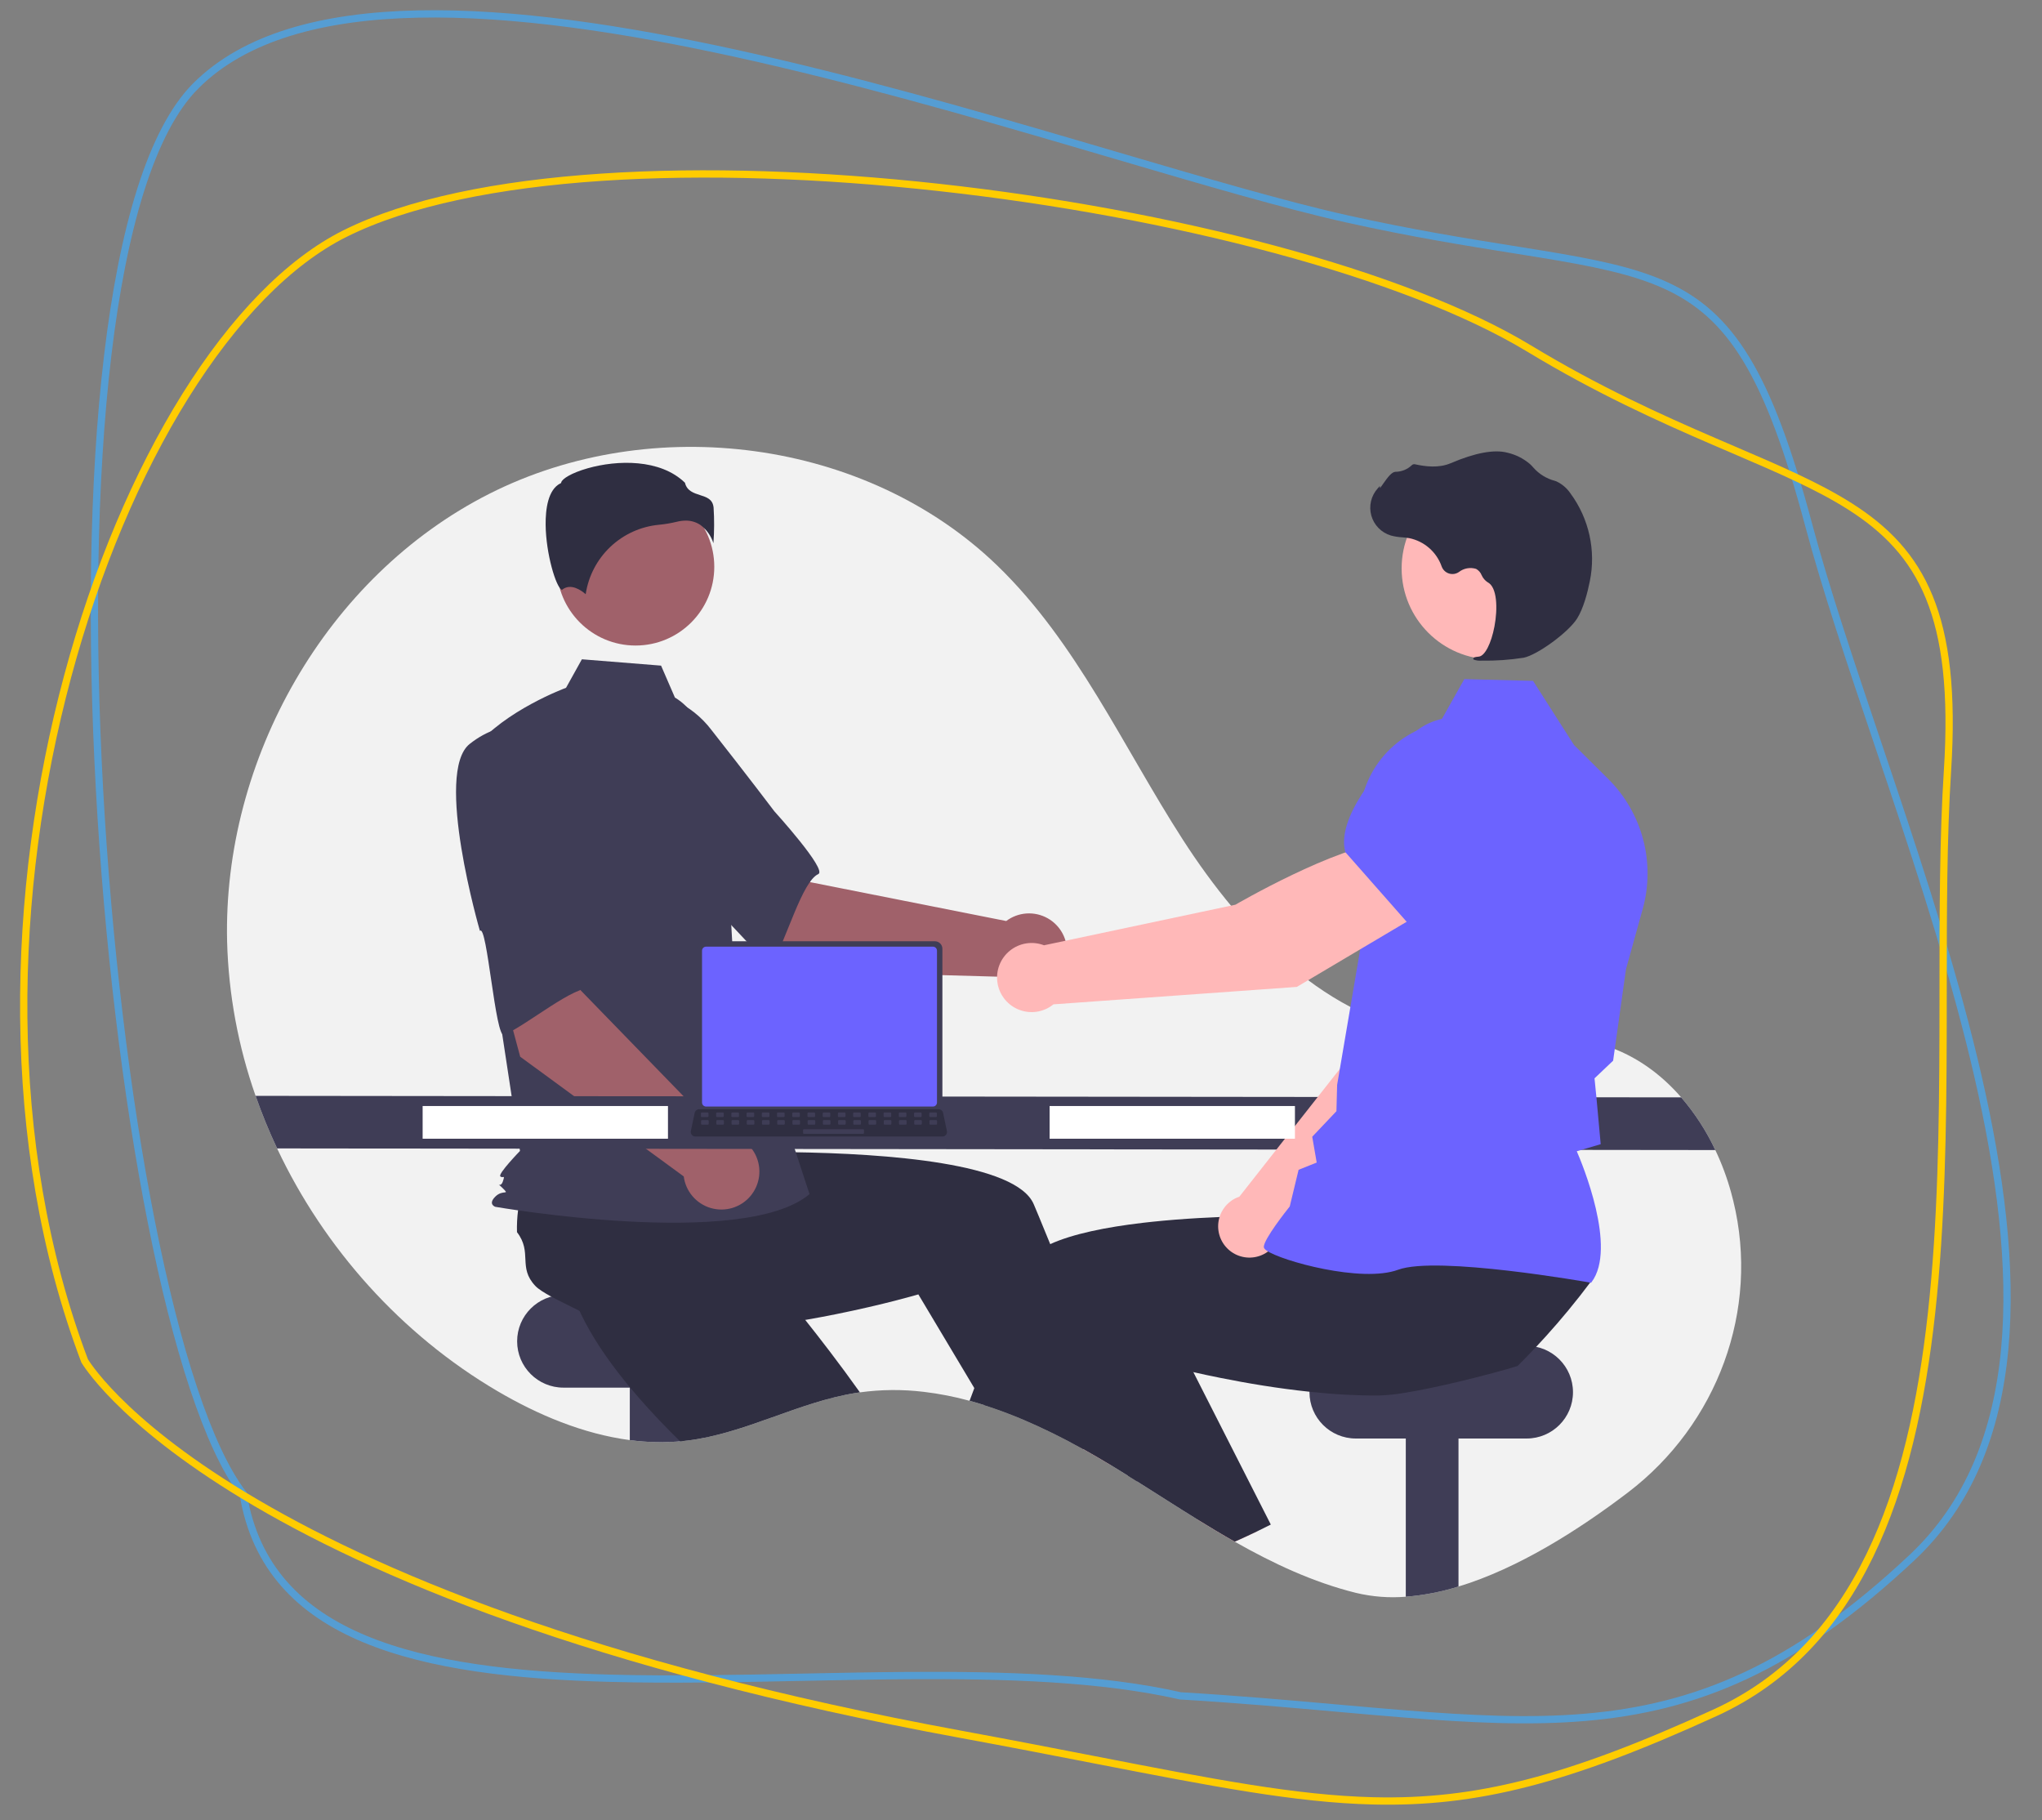 <svg width="561" height="500" viewBox="0 0 561 500" fill="none" xmlns="http://www.w3.org/2000/svg">
<rect x="0" y="0" width="561" height="500" fill="#808080" stroke="none"/>
<mask id="mask0_249_53" style="mask-type:alpha" maskUnits="userSpaceOnUse" x="0" y="0" width="561" height="500">
<rect width="561" height="500" fill="#D9D9D9"/>
</mask>
<g mask="url(#mask0_249_53)">
<g clip-path="url(#clip0_249_53)">
<path d="M447.254 409.986C433.624 420.363 417.019 430.875 400.693 435.831C395.986 437.302 391.13 438.241 386.214 438.631C381.618 439 376.993 438.642 372.509 437.568C360.726 434.638 349.798 429.507 339.223 423.513C335.768 421.551 332.353 419.5 328.958 417.403C323.416 413.979 317.929 410.436 312.427 406.977C311.604 406.453 310.785 405.938 309.961 405.429H309.956C308.628 404.596 307.297 403.774 305.962 402.964C305.727 402.819 305.493 402.679 305.253 402.534C302.732 401.007 300.167 399.515 297.559 398.057C297.24 397.883 296.92 397.703 296.601 397.528C291.555 394.73 286.369 392.193 281.063 389.927C277.579 388.459 274.049 387.137 270.484 386.008H270.479C269.116 385.579 267.748 385.175 266.375 384.806C262.258 383.676 258.063 382.855 253.824 382.35C247.982 381.643 242.074 381.69 236.244 382.49C235.85 382.545 235.46 382.599 235.066 382.664C219.289 385.19 204.89 393.705 189.044 395.711C188.529 395.776 188.02 395.836 187.506 395.881C187.286 395.901 187.067 395.926 186.847 395.941C182.242 396.335 177.607 396.221 173.027 395.602C160.231 393.915 147.769 388.679 136.551 382.08C110.324 366.652 89.056 342.939 76.125 315.477C73.904 310.771 71.933 305.951 70.218 301.038C65.425 287.413 62.786 273.125 62.395 258.687C61.181 208.595 89.655 158.338 134.359 135.683C179.068 113.028 237.882 120.52 273.939 155.324C295.812 176.437 308.468 205.046 324.929 230.606C341.39 256.162 364.786 280.574 394.961 284.297C410.334 286.194 426.42 282.525 441.153 287.297C449.311 289.942 456.271 295.003 461.878 301.452C465.647 305.828 468.802 310.698 471.254 315.927C473.051 319.707 474.51 323.638 475.613 327.676C475.817 328.42 476.007 329.163 476.192 329.907C483.531 359.874 471.803 391.289 447.254 409.986Z" fill="#F2F2F2"/>
<path d="M201.735 355.737H154.804C147.773 355.737 142.073 361.435 142.073 368.464V368.464C142.073 375.494 147.773 381.192 154.804 381.192H201.735C208.766 381.192 214.466 375.494 214.466 368.464C214.466 361.435 208.766 355.737 201.735 355.737Z" fill="#3F3D56"/>
<path d="M187.506 374.703V395.881C182.685 396.347 177.827 396.253 173.027 395.601V374.703H187.506Z" fill="#3F3D56"/>
<path d="M236.244 382.489C235.85 382.544 235.46 382.599 235.066 382.664C219.289 385.19 204.89 393.705 189.044 395.711C188.529 395.776 188.02 395.836 187.506 395.881C187.286 395.901 187.067 395.926 186.847 395.941C182.978 392.153 179.108 388.12 175.474 383.942C173.501 381.681 171.594 379.375 169.802 377.039C165.149 371.01 161.204 364.811 158.598 358.721C158.863 355.801 157.046 349.048 156.177 343.877L156.172 343.872C155.802 341.701 155.603 339.814 155.787 338.602C156.846 331.604 162.562 332.407 164.32 325.549C165.905 324.234 167.593 323.047 169.367 322.001C169.662 321.826 169.962 321.651 170.271 321.477L189.343 308.3L196.632 315.447L207.726 326.328L219.748 338.112L209.543 348.419C209.543 348.419 218.071 358.247 228.041 371.349C230.717 374.868 233.498 378.626 236.244 382.489Z" fill="#2F2E41"/>
<path d="M400.693 374.703V435.831C395.986 437.302 391.13 438.241 386.214 438.631V374.703H400.693Z" fill="#3F3D56"/>
<path d="M419.415 369.712H372.484C365.453 369.712 359.753 375.41 359.753 382.44V382.44C359.753 389.469 365.453 395.167 372.484 395.167H419.415C426.447 395.167 432.147 389.469 432.147 382.44C432.147 375.41 426.447 369.712 419.415 369.712Z" fill="#3F3D56"/>
<path d="M305.253 402.535C302.732 401.007 300.167 399.515 297.559 398.057C297.24 397.883 296.92 397.703 296.601 397.528L298.318 396.795L302.951 394.803L302.996 394.783L303.046 394.953L305.253 402.535Z" fill="#FFB6B6"/>
<path d="M312.427 406.976C311.604 406.452 310.785 405.938 309.961 405.429H309.956C308.628 404.596 307.297 403.774 305.962 402.963C305.727 402.819 305.493 402.679 305.253 402.534C302.732 401.007 300.167 399.515 297.559 398.057C297.24 397.882 296.92 397.703 296.601 397.528C291.555 394.73 286.369 392.193 281.063 389.926C277.579 388.459 274.049 387.136 270.484 386.008H270.479L267.678 381.322L255.072 360.214L252.301 355.577C252.301 355.577 242.85 358.372 229.474 361.052C224.606 362.03 219.224 362.989 213.578 363.797C207.541 364.656 201.211 365.34 194.92 365.669C191.919 365.829 188.929 365.909 185.983 365.884C178.369 365.834 171.055 365.12 164.649 363.423C162.513 361.416 156.072 358.686 151.459 356.186H151.454C149.517 355.137 147.909 354.134 147.065 353.241C142.202 348.1 146.356 344.092 142.033 338.482C141.974 336.424 142.08 334.364 142.347 332.323C142.392 331.983 142.437 331.639 142.492 331.289L143.855 308.15L153.98 306.812L169.387 304.776L186.078 302.57L187.915 316.955C187.915 316.955 200.911 316.296 217.377 316.515C243.823 316.875 279.211 319.51 284.004 330.82C284.453 331.883 284.903 332.956 285.352 334.03C286.421 336.595 287.479 339.174 288.527 341.766C292.327 351.15 295.952 360.623 299.262 369.577C301.319 375.147 303.256 380.518 305.038 385.544C306.471 389.587 307.799 393.41 309.012 396.929C310.121 400.143 311.124 403.103 312.018 405.759C312.158 406.173 312.293 406.582 312.427 406.976Z" fill="#2F2E41"/>
<path d="M219.286 266.779L187.306 239.626L208.113 218.575L222.629 242.344L276.437 253.009C278.055 251.792 279.992 251.072 282.012 250.936C284.033 250.8 286.049 251.255 287.815 252.245C289.581 253.236 291.021 254.718 291.959 256.512C292.897 258.306 293.293 260.334 293.098 262.349C292.903 264.364 292.125 266.279 290.86 267.86C289.596 269.441 287.898 270.62 285.975 271.253C284.051 271.886 281.985 271.946 280.028 271.425C278.072 270.905 276.308 269.826 274.954 268.321L219.286 266.779Z" fill="#A0616A"/>
<path d="M159.042 203.94C155.346 215.961 190.546 244.629 190.546 244.629C190.937 241.743 210.894 266.627 212.252 264.373C216.11 257.969 220.356 242.137 224.811 240.113C227.359 238.956 212.744 222.872 212.744 222.872C212.744 222.872 205.288 213.011 195.445 200.514C192.728 196.929 189.147 194.09 185.037 192.261C180.927 190.431 176.42 189.671 171.937 190.051C171.937 190.051 162.738 191.92 159.042 203.94Z" fill="#3F3D56"/>
<path d="M174.605 177.331C186.551 177.331 196.235 167.649 196.235 155.707C196.235 143.764 186.551 134.083 174.605 134.083C162.659 134.083 152.975 143.764 152.975 155.707C152.975 167.649 162.659 177.331 174.605 177.331Z" fill="#A0616A"/>
<path d="M185.42 191.622C190.08 194.392 192.868 199.48 194.468 204.659C197.431 214.245 199.214 224.157 199.778 234.175L201.469 264.167L222.401 328.029C204.26 343.375 136.068 331.517 136.068 331.517C136.068 331.517 133.975 330.819 136.068 328.726C138.162 326.634 140.199 328.488 138.106 326.395C136.013 324.302 137.456 326.634 138.154 324.541C138.851 322.448 138.154 323.844 137.456 323.146C136.758 322.448 142.858 316.17 142.858 316.17L137.276 279.513L130.298 205.573C138.671 195.11 155.51 188.942 155.51 188.942L159.861 181.112L181.617 182.852L185.42 191.622Z" fill="#3F3D56"/>
<path d="M192.436 144.218C194.117 145.471 195.362 147.221 195.997 149.219C196.241 145.953 196.256 142.674 196.043 139.406C195.788 137.11 194.171 136.594 192.299 135.995C190.607 135.454 188.695 134.843 188.18 132.614C181.381 126.002 169.545 126.335 161.445 128.642C156.987 129.911 154.423 131.542 154.193 132.497L154.146 132.694L153.964 132.784C150.529 134.501 149.86 139.925 149.904 144.172C149.988 152.173 152.751 161.261 154.308 161.999C154.391 162.038 154.411 162.023 154.447 161.993C156.791 160.121 159.651 162.136 160.908 163.231C161.65 158.258 164.037 153.677 167.688 150.219C171.339 146.761 176.044 144.626 181.052 144.155C182.687 143.997 184.309 143.725 185.907 143.341C186.717 143.132 187.55 143.022 188.387 143.016C189.828 142.994 191.241 143.413 192.436 144.218Z" fill="#2F2E41"/>
<path d="M165.181 299.358L158.564 295.971C158.21 295.718 157.958 295.346 157.855 294.924C157.751 294.501 157.804 294.055 158.002 293.668C158.201 293.28 158.532 292.977 158.935 292.814C159.339 292.65 159.788 292.638 160.2 292.778L166.816 296.165C167.171 296.418 167.423 296.789 167.526 297.212C167.629 297.635 167.577 298.081 167.378 298.468C167.18 298.855 166.849 299.159 166.445 299.322C166.042 299.485 165.593 299.498 165.181 299.358Z" fill="#6C63FF"/>
<path d="M142.912 290.282L132.028 249.772L161.114 244.268L159.55 272.073L197.767 311.413C199.791 311.331 201.794 311.838 203.534 312.874C205.274 313.91 206.674 315.43 207.565 317.248C208.455 319.066 208.798 321.104 208.55 323.113C208.302 325.122 207.475 327.016 206.169 328.563C204.863 330.11 203.136 331.244 201.196 331.827C199.257 332.409 197.19 332.415 195.248 331.844C193.305 331.272 191.571 330.148 190.256 328.608C188.942 327.068 188.104 325.179 187.845 323.172L142.912 290.282Z" fill="#A0616A"/>
<path d="M129.051 204.352C119.178 212.144 131.85 255.729 131.85 255.729C133.812 253.577 136.092 285.39 138.49 284.306C145.306 281.228 157.798 270.611 162.614 271.477C165.368 271.972 162.483 250.434 162.483 250.434C162.483 250.434 161.952 238.085 160.955 222.21C160.756 217.716 159.423 213.346 157.081 209.506C154.738 205.666 151.462 202.481 147.556 200.247C147.556 200.247 138.924 196.56 129.051 204.352Z" fill="#3F3D56"/>
<path d="M471.254 315.926L76.125 315.477C73.904 310.771 71.933 305.951 70.218 301.038L461.878 301.452C465.647 305.828 468.802 310.698 471.254 315.926Z" fill="#3F3D56"/>
<path d="M345.404 420.653C343.362 421.641 341.302 422.594 339.223 423.513C335.768 421.551 332.353 419.5 328.958 417.403L341.55 411.873L345.404 420.653Z" fill="#FFB6B6"/>
<path d="M437.209 351.874C435.162 354.619 433.05 357.309 430.874 359.944C428.867 362.375 426.806 364.759 424.693 367.097C423.819 368.065 422.935 369.029 422.032 369.982C420.369 371.764 418.67 373.516 416.934 375.238C413.809 376.221 407.478 377.953 400.693 379.57C395.755 380.743 390.578 381.856 386.214 382.565C383.771 383.003 381.3 383.267 378.82 383.353C375.874 383.378 372.884 383.298 369.883 383.139C366.498 382.959 363.108 382.68 359.758 382.32C351.046 381.407 342.608 379.984 335.329 378.522C332.663 377.993 330.157 377.454 327.85 376.93C323.481 375.946 319.827 375.028 317.181 374.329C314.2 373.551 312.502 373.046 312.502 373.046L305.038 385.544L301.164 392.028L298.318 396.795L297.559 398.058C297.24 397.883 296.92 397.703 296.601 397.528C291.555 394.731 286.369 392.193 281.064 389.927C277.579 388.459 274.049 387.137 270.484 386.009H270.479C269.116 385.579 267.748 385.175 266.375 384.806C266.805 383.653 267.239 382.492 267.678 381.322C268.497 379.141 269.333 376.94 270.185 374.719C272.027 369.907 273.934 365.026 275.896 360.169C277.504 356.181 279.142 352.208 280.799 348.29C281.563 346.483 283.116 344.896 285.287 343.503C286.325 342.849 287.408 342.269 288.528 341.766C294.744 338.936 303.9 337.095 313.99 335.912C314.824 335.817 315.663 335.722 316.507 335.632C324.859 334.754 333.721 334.299 342.009 334.09C346.158 333.985 350.162 333.945 353.887 333.94C355.09 333.94 356.26 333.943 357.397 333.95H357.402C360.472 333.965 363.298 334.01 365.784 334.06C366.269 334.07 366.738 334.085 367.197 334.095H367.202C367.512 334.1 367.816 334.11 368.116 334.115C373.553 334.255 376.888 334.424 376.888 334.424L378.181 324.282L378.446 322.236L378.695 320.289V320.284L378.725 320.04L378.93 320.035L382.525 319.965L412.74 319.376L429.246 319.051L426.63 330.262L422.311 348.759C422.751 351.684 437.359 349.393 437.209 351.874Z" fill="#2F2E41"/>
<path d="M349.129 418.806C347.895 419.435 346.652 420.053 345.404 420.652C343.362 421.641 341.302 422.594 339.223 423.512C335.768 421.551 332.353 419.499 328.958 417.403C323.416 413.979 317.929 410.435 312.428 406.976C311.604 406.452 310.785 405.938 309.961 405.429H309.956C307.689 402.065 305.378 398.561 303.046 394.953C303.011 394.903 302.981 394.853 302.951 394.803C302.352 393.884 301.757 392.959 301.164 392.028C297.435 386.188 293.685 380.099 290.045 373.88L299.262 369.577L316.397 361.581L319.352 360.204L327.85 376.929L335.429 391.848L337.116 395.167L349.129 418.806Z" fill="#2F2E41"/>
<path d="M351.711 338.506L395.397 296.388L407.506 262.113L389.645 254.349C380.472 263.134 370.555 290.498 370.555 290.498L340.493 328.733C340.259 328.813 340.025 328.898 339.794 329C338.44 329.597 337.263 330.533 336.377 331.718C335.49 332.902 334.924 334.295 334.734 335.762C334.543 337.23 334.735 338.721 335.289 340.092C335.844 341.464 336.743 342.669 337.9 343.592C339.056 344.515 340.432 345.124 341.893 345.36C343.353 345.596 344.851 345.451 346.239 344.94C347.628 344.428 348.861 343.567 349.819 342.44C350.778 341.313 351.43 339.958 351.711 338.506Z" fill="#FFB8B8"/>
<path d="M384.62 258.176L407.274 265.366L407.359 265.352C415.791 263.94 422.788 250.172 427.173 238.871C428.615 235.144 428.588 231.008 427.097 227.299C425.606 223.591 422.762 220.586 419.141 218.894C416.461 217.663 413.49 217.207 410.563 217.576C407.637 217.945 404.873 219.125 402.583 220.982L390.949 230.485L384.62 258.176Z" fill="#6C63FF"/>
<path d="M437.118 352.379L437.251 352.203C444.319 342.831 434.652 319.624 433.19 316.258L439.762 314.311L438.617 301.802L438.065 296.223L443.175 291.372L443.192 291.248L446.706 266.246L451.305 249.698C453.038 243.442 453.074 236.838 451.411 230.563C449.747 224.289 446.443 218.57 441.838 213.993L432.438 204.663L421.177 187.041L402.295 186.554L395.505 198.612C389.19 199.9 383.528 203.362 379.505 208.395C375.481 213.427 373.351 219.712 373.486 226.153L374.125 258.254L367.35 298.028L367.16 305.253L360.51 312.268L361.739 319.36L356.765 321.341L354.331 331.419C353.401 332.582 347.263 340.339 347.207 342.501C347.199 342.826 347.43 343.146 347.936 343.507C351.909 346.349 374.116 352.507 384.111 348.805C394.757 344.865 436.481 352.264 436.901 352.34L437.118 352.379Z" fill="#6C63FF"/>
<path d="M410.086 181.151C423.902 181.151 435.101 169.955 435.101 156.144C435.101 142.332 423.902 131.136 410.086 131.136C396.271 131.136 385.071 142.332 385.071 156.144C385.071 169.955 396.271 181.151 410.086 181.151Z" fill="#FFB8B8"/>
<path d="M407.035 181.486C410.909 181.547 414.78 181.276 418.608 180.678C422.402 179.906 430.89 173.688 433.256 169.947C435.014 167.167 436.138 162.825 436.771 159.673C437.625 155.502 437.592 151.198 436.676 147.04C435.76 142.882 433.98 138.963 431.452 135.537C430.481 134.103 429.14 132.959 427.572 132.225C427.432 132.171 427.289 132.123 427.145 132.082C424.859 131.48 422.806 130.21 421.248 128.433C420.946 128.074 420.618 127.737 420.267 127.425C418.506 125.939 416.419 124.891 414.175 124.367C410.553 123.398 405.312 124.359 398.597 127.228C395.223 128.67 391.534 128.148 388.695 127.532C388.536 127.502 388.372 127.513 388.218 127.566C388.065 127.618 387.928 127.71 387.821 127.832C386.613 128.965 385.021 129.6 383.365 129.608C382.35 129.652 381.286 131.056 380 132.888C379.708 133.303 379.367 133.789 379.121 134.084L379.088 133.517L378.514 134.149C377.612 135.143 376.977 136.349 376.666 137.655C376.356 138.961 376.381 140.324 376.74 141.617C377.098 142.911 377.778 144.092 378.717 145.052C379.655 146.012 380.821 146.719 382.106 147.107C383.127 147.378 384.172 147.545 385.227 147.604C385.865 147.661 386.526 147.721 387.159 147.831C389.191 148.247 391.08 149.182 392.642 150.546C394.205 151.91 395.386 153.655 396.072 155.612C396.235 156.064 396.499 156.473 396.844 156.808C397.189 157.142 397.607 157.392 398.065 157.539C398.522 157.686 399.007 157.726 399.483 157.656C399.958 157.586 400.411 157.408 400.807 157.135C401.466 156.621 402.24 156.275 403.063 156.125C403.885 155.976 404.731 156.027 405.529 156.275C406.219 156.658 406.756 157.267 407.05 157.999C407.408 158.815 408 159.506 408.752 159.984C411.323 161.309 411.5 167.18 410.576 172.074C409.686 176.791 407.927 180.203 406.298 180.372C405.044 180.502 404.9 180.591 404.809 180.813L404.728 181.011L404.869 181.197C405.562 181.448 406.3 181.547 407.035 181.486Z" fill="#2F2E41"/>
<path d="M390.832 250.615L381.187 231.391C367.187 232.347 339.401 248.53 339.401 248.53L286.828 259.673C285.271 259.074 283.583 258.897 281.935 259.157C280.288 259.418 278.737 260.109 277.441 261.159C276.145 262.209 275.148 263.582 274.551 265.139C273.954 266.697 273.779 268.384 274.041 270.032C274.304 271.679 274.997 273.228 276.049 274.522C277.101 275.817 278.475 276.812 280.034 277.407C281.593 278.001 283.281 278.175 284.928 277.91C286.576 277.646 288.124 276.952 289.418 275.898L356.293 271.106L390.832 250.615Z" fill="#FFB8B8"/>
<path d="M386.941 253.772L412.131 235.057L416.568 219.072C417.428 215.93 417.392 212.611 416.463 209.49C415.535 206.368 413.752 203.568 411.316 201.406C407.993 198.497 403.69 196.959 399.276 197.101C394.862 197.244 390.667 199.056 387.538 202.173C378.059 211.632 367.247 224.828 369.57 233.978L369.593 234.071L386.941 253.772Z" fill="#6C63FF"/>
<path d="M355.759 303.828H288.358V312.812H355.759V303.828Z" fill="white"/>
<path d="M183.512 303.828H116.111V312.812H183.512V303.828Z" fill="white"/>
<path d="M191.382 260.623V303.4C191.383 303.945 191.6 304.468 191.985 304.853C192.371 305.239 192.894 305.455 193.439 305.456H256.848C257.393 305.455 257.916 305.239 258.302 304.853C258.687 304.468 258.904 303.945 258.904 303.4V260.623C258.903 260.078 258.686 259.556 258.301 259.171C257.915 258.787 257.393 258.57 256.848 258.569H193.439C192.894 258.57 192.372 258.787 191.986 259.171C191.601 259.556 191.384 260.078 191.382 260.623Z" fill="#3F3D56"/>
<path d="M192.87 261.155V302.872C192.87 303.163 192.986 303.443 193.192 303.649C193.398 303.855 193.678 303.97 193.969 303.971H256.32C256.611 303.97 256.891 303.855 257.097 303.649C257.303 303.443 257.419 303.163 257.419 302.872V261.155C257.419 260.864 257.303 260.584 257.097 260.378C256.891 260.171 256.612 260.055 256.32 260.054H193.969C193.677 260.055 193.398 260.171 193.192 260.378C192.986 260.584 192.87 260.864 192.87 261.155Z" fill="#6C63FF"/>
<path d="M190.056 311.742C190.172 311.888 190.32 312.005 190.488 312.086C190.656 312.166 190.84 312.207 191.026 312.207H258.923C259.108 312.206 259.292 312.165 259.459 312.085C259.627 312.005 259.774 311.889 259.891 311.744C260.008 311.6 260.092 311.432 260.135 311.251C260.179 311.071 260.182 310.883 260.144 310.701L259.09 305.697C259.046 305.492 258.952 305.302 258.816 305.144C258.68 304.986 258.507 304.864 258.312 304.789C258.171 304.734 258.02 304.705 257.869 304.706H192.076C191.924 304.705 191.774 304.734 191.633 304.789C191.438 304.864 191.264 304.986 191.128 305.144C190.993 305.302 190.899 305.492 190.855 305.697L189.801 310.701C189.763 310.883 189.767 311.071 189.811 311.251C189.855 311.431 189.939 311.599 190.056 311.742Z" fill="#2F2E41"/>
<path d="M255.539 306.861H257.143C257.277 306.861 257.386 306.752 257.386 306.618V305.851C257.386 305.716 257.277 305.607 257.143 305.607H255.539C255.404 305.607 255.295 305.716 255.295 305.851V306.618C255.295 306.752 255.404 306.861 255.539 306.861Z" fill="#3F3D56"/>
<path d="M251.357 306.861H252.96C253.095 306.861 253.204 306.752 253.204 306.618V305.851C253.204 305.716 253.095 305.607 252.96 305.607H251.357C251.222 305.607 251.113 305.716 251.113 305.851V306.618C251.113 306.752 251.222 306.861 251.357 306.861Z" fill="#3F3D56"/>
<path d="M247.174 306.861H248.778C248.913 306.861 249.022 306.752 249.022 306.618V305.851C249.022 305.716 248.913 305.607 248.778 305.607H247.174C247.04 305.607 246.931 305.716 246.931 305.851V306.618C246.931 306.752 247.04 306.861 247.174 306.861Z" fill="#3F3D56"/>
<path d="M242.992 306.861H244.596C244.73 306.861 244.839 306.752 244.839 306.618V305.851C244.839 305.716 244.73 305.607 244.596 305.607H242.992C242.857 305.607 242.748 305.716 242.748 305.851V306.618C242.748 306.752 242.857 306.861 242.992 306.861Z" fill="#3F3D56"/>
<path d="M238.81 306.861H240.413C240.548 306.861 240.657 306.752 240.657 306.618V305.851C240.657 305.716 240.548 305.607 240.413 305.607H238.81C238.675 305.607 238.566 305.716 238.566 305.851V306.618C238.566 306.752 238.675 306.861 238.81 306.861Z" fill="#3F3D56"/>
<path d="M234.627 306.861H236.231C236.366 306.861 236.475 306.752 236.475 306.618V305.851C236.475 305.716 236.366 305.607 236.231 305.607H234.627C234.493 305.607 234.384 305.716 234.384 305.851V306.618C234.384 306.752 234.493 306.861 234.627 306.861Z" fill="#3F3D56"/>
<path d="M230.445 306.861H232.049C232.183 306.861 232.292 306.752 232.292 306.618V305.851C232.292 305.716 232.183 305.607 232.049 305.607H230.445C230.31 305.607 230.201 305.716 230.201 305.851V306.618C230.201 306.752 230.31 306.861 230.445 306.861Z" fill="#3F3D56"/>
<path d="M226.263 306.861H227.866C228.001 306.861 228.11 306.752 228.11 306.618V305.851C228.11 305.716 228.001 305.607 227.866 305.607H226.263C226.128 305.607 226.019 305.716 226.019 305.851V306.618C226.019 306.752 226.128 306.861 226.263 306.861Z" fill="#3F3D56"/>
<path d="M222.08 306.861H223.684C223.819 306.861 223.928 306.752 223.928 306.618V305.851C223.928 305.716 223.819 305.607 223.684 305.607H222.08C221.946 305.607 221.837 305.716 221.837 305.851V306.618C221.837 306.752 221.946 306.861 222.08 306.861Z" fill="#3F3D56"/>
<path d="M217.898 306.861H219.502C219.636 306.861 219.745 306.752 219.745 306.618V305.851C219.745 305.716 219.636 305.607 219.502 305.607H217.898C217.763 305.607 217.654 305.716 217.654 305.851V306.618C217.654 306.752 217.763 306.861 217.898 306.861Z" fill="#3F3D56"/>
<path d="M213.716 306.861H215.319C215.454 306.861 215.563 306.752 215.563 306.618V305.851C215.563 305.716 215.454 305.607 215.319 305.607H213.716C213.581 305.607 213.472 305.716 213.472 305.851V306.618C213.472 306.752 213.581 306.861 213.716 306.861Z" fill="#3F3D56"/>
<path d="M209.533 306.861H211.137C211.271 306.861 211.381 306.752 211.381 306.618V305.851C211.381 305.716 211.271 305.607 211.137 305.607H209.533C209.399 305.607 209.289 305.716 209.289 305.851V306.618C209.289 306.752 209.399 306.861 209.533 306.861Z" fill="#3F3D56"/>
<path d="M205.351 306.861H206.955C207.089 306.861 207.198 306.752 207.198 306.618V305.851C207.198 305.716 207.089 305.607 206.955 305.607H205.351C205.216 305.607 205.107 305.716 205.107 305.851V306.618C205.107 306.752 205.216 306.861 205.351 306.861Z" fill="#3F3D56"/>
<path d="M201.168 306.861H202.772C202.907 306.861 203.016 306.752 203.016 306.618V305.851C203.016 305.716 202.907 305.607 202.772 305.607H201.168C201.034 305.607 200.925 305.716 200.925 305.851V306.618C200.925 306.752 201.034 306.861 201.168 306.861Z" fill="#3F3D56"/>
<path d="M196.986 306.861H198.59C198.724 306.861 198.833 306.752 198.833 306.618V305.851C198.833 305.716 198.724 305.607 198.59 305.607H196.986C196.851 305.607 196.742 305.716 196.742 305.851V306.618C196.742 306.752 196.851 306.861 196.986 306.861Z" fill="#3F3D56"/>
<path d="M192.804 306.861H194.408C194.542 306.861 194.651 306.752 194.651 306.618V305.851C194.651 305.716 194.542 305.607 194.408 305.607H192.804C192.669 305.607 192.56 305.716 192.56 305.851V306.618C192.56 306.752 192.669 306.861 192.804 306.861Z" fill="#3F3D56"/>
<path d="M255.589 308.952H257.192C257.327 308.952 257.436 308.843 257.436 308.708V307.941C257.436 307.806 257.327 307.697 257.192 307.697H255.589C255.454 307.697 255.345 307.806 255.345 307.941V308.708C255.345 308.843 255.454 308.952 255.589 308.952Z" fill="#3F3D56"/>
<path d="M251.406 308.952H253.01C253.144 308.952 253.253 308.843 253.253 308.708V307.941C253.253 307.806 253.144 307.697 253.01 307.697H251.406C251.271 307.697 251.162 307.806 251.162 307.941V308.708C251.162 308.843 251.271 308.952 251.406 308.952Z" fill="#3F3D56"/>
<path d="M247.224 308.952H248.828C248.962 308.952 249.071 308.843 249.071 308.708V307.941C249.071 307.806 248.962 307.697 248.828 307.697H247.224C247.089 307.697 246.98 307.806 246.98 307.941V308.708C246.98 308.843 247.089 308.952 247.224 308.952Z" fill="#3F3D56"/>
<path d="M243.041 308.952H244.645C244.78 308.952 244.889 308.843 244.889 308.708V307.941C244.889 307.806 244.78 307.697 244.645 307.697H243.041C242.907 307.697 242.798 307.806 242.798 307.941V308.708C242.798 308.843 242.907 308.952 243.041 308.952Z" fill="#3F3D56"/>
<path d="M238.859 308.952H240.463C240.597 308.952 240.707 308.843 240.707 308.708V307.941C240.707 307.806 240.597 307.697 240.463 307.697H238.859C238.724 307.697 238.615 307.806 238.615 307.941V308.708C238.615 308.843 238.724 308.952 238.859 308.952Z" fill="#3F3D56"/>
<path d="M234.677 308.952H236.28C236.415 308.952 236.524 308.843 236.524 308.708V307.941C236.524 307.806 236.415 307.697 236.28 307.697H234.677C234.542 307.697 234.433 307.806 234.433 307.941V308.708C234.433 308.843 234.542 308.952 234.677 308.952Z" fill="#3F3D56"/>
<path d="M230.494 308.952H232.098C232.233 308.952 232.342 308.843 232.342 308.708V307.941C232.342 307.806 232.233 307.697 232.098 307.697H230.494C230.36 307.697 230.251 307.806 230.251 307.941V308.708C230.251 308.843 230.36 308.952 230.494 308.952Z" fill="#3F3D56"/>
<path d="M226.312 308.952H227.916C228.05 308.952 228.159 308.843 228.159 308.708V307.941C228.159 307.806 228.05 307.697 227.916 307.697H226.312C226.177 307.697 226.068 307.806 226.068 307.941V308.708C226.068 308.843 226.177 308.952 226.312 308.952Z" fill="#3F3D56"/>
<path d="M222.13 308.952H223.733C223.868 308.952 223.977 308.843 223.977 308.708V307.941C223.977 307.806 223.868 307.697 223.733 307.697H222.13C221.995 307.697 221.886 307.806 221.886 307.941V308.708C221.886 308.843 221.995 308.952 222.13 308.952Z" fill="#3F3D56"/>
<path d="M217.947 308.952H219.551C219.686 308.952 219.795 308.843 219.795 308.708V307.941C219.795 307.806 219.686 307.697 219.551 307.697H217.947C217.813 307.697 217.704 307.806 217.704 307.941V308.708C217.704 308.843 217.813 308.952 217.947 308.952Z" fill="#3F3D56"/>
<path d="M213.765 308.952H215.369C215.503 308.952 215.612 308.843 215.612 308.708V307.941C215.612 307.806 215.503 307.697 215.369 307.697H213.765C213.63 307.697 213.521 307.806 213.521 307.941V308.708C213.521 308.843 213.63 308.952 213.765 308.952Z" fill="#3F3D56"/>
<path d="M209.583 308.952H211.186C211.321 308.952 211.43 308.843 211.43 308.708V307.941C211.43 307.806 211.321 307.697 211.186 307.697H209.583C209.448 307.697 209.339 307.806 209.339 307.941V308.708C209.339 308.843 209.448 308.952 209.583 308.952Z" fill="#3F3D56"/>
<path d="M205.4 308.952H207.004C207.139 308.952 207.248 308.843 207.248 308.708V307.941C207.248 307.806 207.139 307.697 207.004 307.697H205.4C205.266 307.697 205.157 307.806 205.157 307.941V308.708C205.157 308.843 205.266 308.952 205.4 308.952Z" fill="#3F3D56"/>
<path d="M201.218 308.952H202.822C202.956 308.952 203.065 308.843 203.065 308.708V307.941C203.065 307.806 202.956 307.697 202.822 307.697H201.218C201.083 307.697 200.974 307.806 200.974 307.941V308.708C200.974 308.843 201.083 308.952 201.218 308.952Z" fill="#3F3D56"/>
<path d="M197.036 308.952H198.639C198.774 308.952 198.883 308.843 198.883 308.708V307.941C198.883 307.806 198.774 307.697 198.639 307.697H197.036C196.901 307.697 196.792 307.806 196.792 307.941V308.708C196.792 308.843 196.901 308.952 197.036 308.952Z" fill="#3F3D56"/>
<path d="M192.853 308.952H194.457C194.592 308.952 194.701 308.843 194.701 308.708V307.941C194.701 307.806 194.592 307.697 194.457 307.697H192.853C192.719 307.697 192.61 307.806 192.61 307.941V308.708C192.61 308.843 192.719 308.952 192.853 308.952Z" fill="#3F3D56"/>
<path d="M220.875 311.46H237.117C237.251 311.46 237.361 311.351 237.361 311.217V310.45C237.361 310.315 237.251 310.206 237.117 310.206H220.875C220.74 310.206 220.631 310.315 220.631 310.45V311.217C220.631 311.351 220.74 311.46 220.875 311.46Z" fill="#3F3D56"/>
</g>
<path d="M367.392 469.232C354.21 468.06 339.95 466.793 324.307 465.861C302.624 460.951 276.47 460.095 249.297 460.286C239.675 460.353 229.93 460.552 220.203 460.75C202.374 461.113 184.605 461.475 167.765 461.027C141.74 460.335 118.125 457.708 100.195 450.234C82.329 442.787 70.171 430.562 66.844 410.596L66.803 410.351L66.653 410.154C61.942 403.975 57.396 394.088 53.159 381.333C48.929 368.599 45.032 353.081 41.588 335.699C34.7 300.936 29.634 258.774 27.324 216.62C25.015 174.462 25.463 132.346 29.59 97.666C31.654 80.326 34.635 64.871 38.638 52.211C42.648 39.532 47.655 29.751 53.712 23.666L53.003 22.961L53.712 23.666C67.194 10.123 88.695 4.406 114.827 3.852C140.93 3.299 171.455 7.902 202.766 14.79C234.068 21.675 266.101 30.83 295.213 39.358C298.882 40.433 302.506 41.498 306.076 42.547C330.809 49.817 352.981 56.334 370.093 60.141C387.928 64.11 402.903 66.502 415.603 68.531C418.262 68.956 420.821 69.365 423.286 69.769C437.556 72.109 448.593 74.278 457.622 78.401C475.512 86.569 485.762 102.523 496.865 144.08C501.628 161.904 508.449 182.144 515.652 203.518C517.04 207.637 518.442 211.797 519.846 215.991C528.546 241.97 537.34 269.239 543.427 295.723C549.516 322.213 552.882 347.857 550.763 370.59C548.645 393.307 541.058 413.061 525.286 427.878C492.859 458.345 465.889 469.18 435.469 471.762C420.219 473.056 404.078 472.278 385.894 470.824C379.959 470.349 373.803 469.802 367.392 469.232Z" stroke="#559DD3" stroke-width="2"/>
<path d="M23.288 373.887C23.274 373.863 23.261 373.842 23.251 373.825C0.632 314.089 2.83 244.467 18.579 185.822C26.456 156.494 37.712 129.947 50.917 108.787C64.132 87.61 79.247 71.909 94.803 64.155C112.08 55.543 136.762 50.592 165.219 48.692C193.656 46.793 225.775 47.945 257.87 51.479C322.104 58.55 386.045 75.139 420.111 95.753C439.044 107.21 456.089 114.874 470.89 121.262C472.643 122.018 474.363 122.756 476.049 123.48C488.638 128.881 499.387 133.492 508.176 139.07C518.099 145.366 525.456 152.854 530.022 164.028C534.603 175.239 536.412 190.251 535.037 211.66C533.856 230.042 533.846 250.521 533.836 271.709C533.834 275.832 533.833 279.982 533.822 284.148C533.757 309.749 533.366 335.998 530.663 360.637C525.248 409.985 510.602 452.473 471.202 470.494C430.631 489.051 405.501 495.395 377.248 494.706C356.09 494.19 333.185 489.737 300.725 483.426C289.678 481.278 277.524 478.915 263.956 476.419C162.085 457.679 101.849 431.928 67.109 410.908C49.74 400.399 38.744 391.073 32.103 384.395C28.782 381.057 26.549 378.379 25.152 376.547C24.453 375.63 23.963 374.925 23.651 374.454C23.495 374.218 23.383 374.041 23.312 373.925L23.288 373.887Z" stroke="#FFCC00" stroke-width="2"/>
</g>
<defs>
<clipPath id="clip0_249_53">
<rect width="416" height="316" fill="white" transform="translate(62.357 122.76)"/>
</clipPath>
</defs>
</svg>
